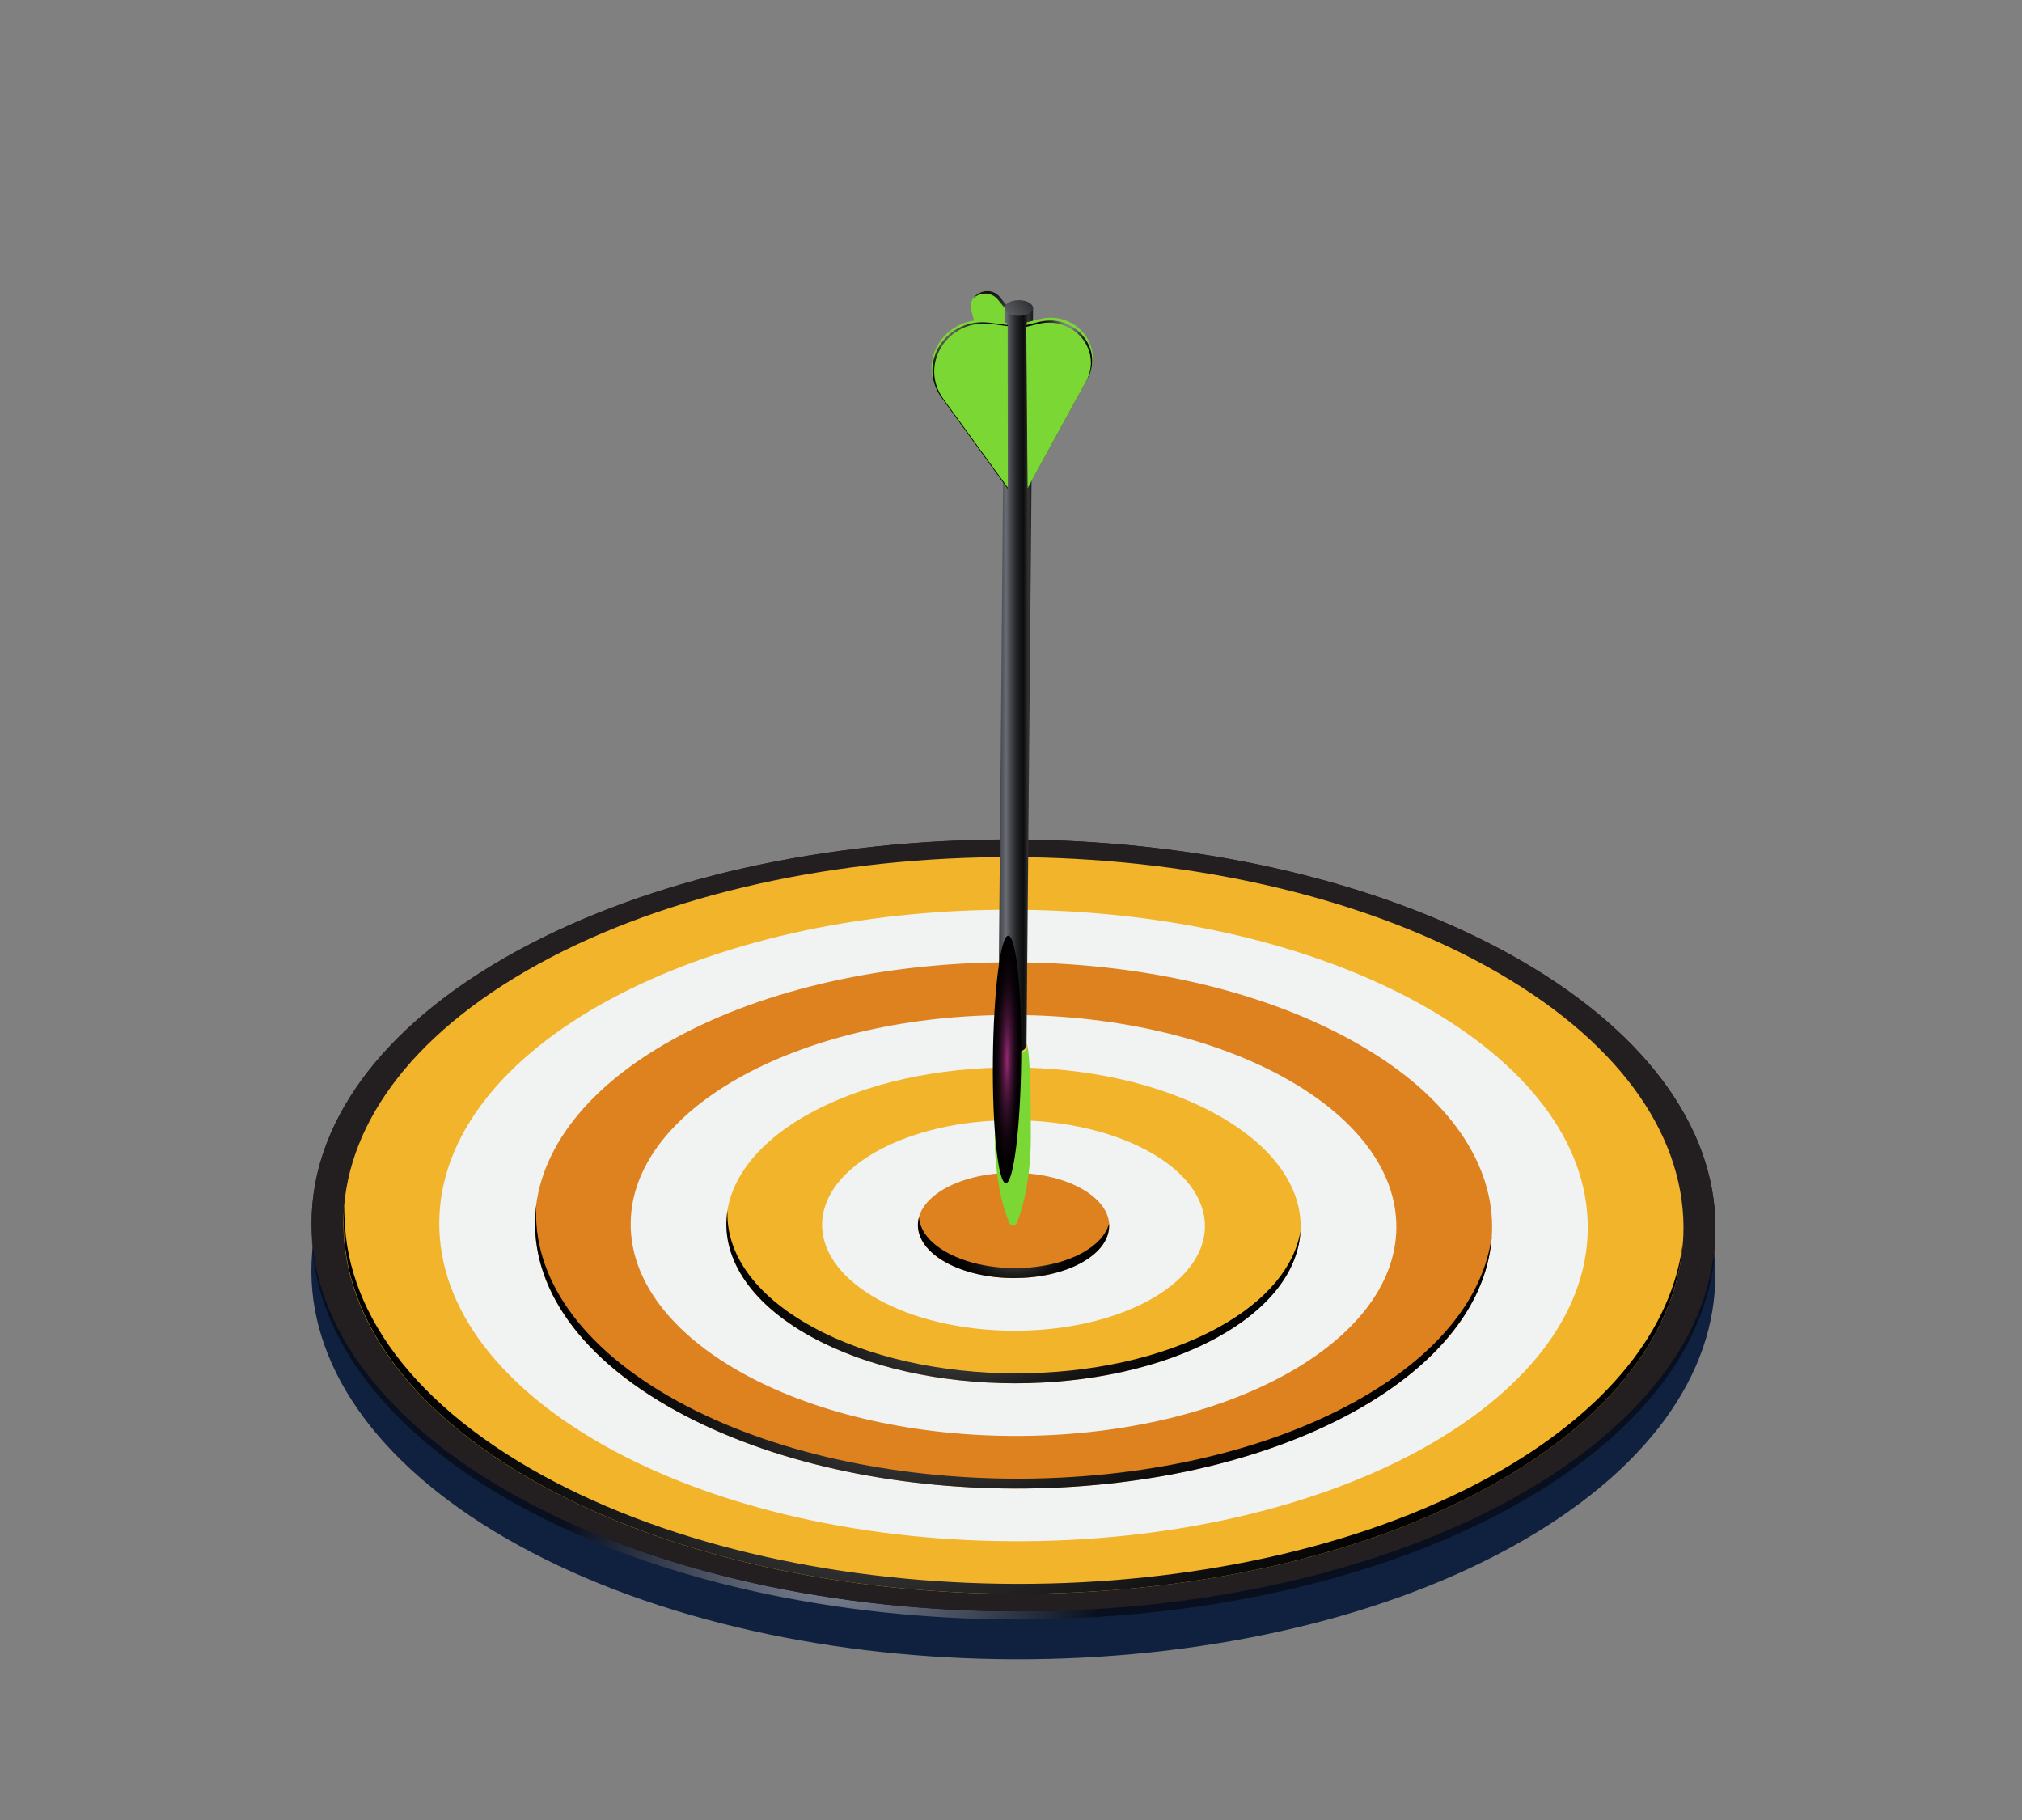 <?xml version="1.0" encoding="UTF-8"?> <svg xmlns="http://www.w3.org/2000/svg" width="250" height="225" viewBox="0 0 250 225" fill="none"><rect x="0" y="0" width="250" height="225" fill="#808080" stroke="none"/><g clip-path="url(#clip0_276_6556)"><path d="M64.118 191.05C30.115 172.356 29.942 142.151 63.727 123.578C97.512 105.005 152.455 105.1 186.459 123.794C220.462 142.489 220.635 172.694 186.85 191.267C153.065 209.84 98.117 209.736 64.118 191.05ZM167.642 134.139C144.107 121.192 106.066 121.128 82.674 133.988C59.283 146.847 59.4 167.759 82.944 180.701C106.489 193.643 144.52 193.711 167.912 180.852C191.303 167.992 191.172 147.077 167.642 134.139Z" fill="#102140"></path><path d="M64.134 185.129C30.14 166.43 29.967 136.225 63.752 117.652C97.537 99.079 152.48 99.174 186.483 117.868C220.487 136.562 220.659 166.767 186.875 185.34C153.09 203.913 98.132 203.815 64.134 185.129Z" fill="url(#paint0_linear_276_6556)"></path><g opacity="0.5"><path d="M64.145 186.126C46.9 176.647 38.362 164.203 38.539 151.82C38.825 163.868 47.356 175.901 64.143 185.124C98.147 203.818 153.09 203.913 186.875 185.34C203.522 176.188 211.919 164.208 212.089 152.174C212.386 164.539 203.987 176.935 186.877 186.342C153.092 204.915 98.135 204.816 64.145 186.126Z" fill="url(#paint1_radial_276_6556)"></path></g><path d="M212.099 151.952C211.95 178.301 172.973 199.458 125.043 199.208C77.112 198.958 38.378 177.396 38.527 151.047C38.676 124.699 77.652 103.542 125.583 103.792C173.513 104.042 212.248 125.604 212.099 151.952Z" fill="#231F20"></path><path d="M184.069 183.806C216.319 166.076 216.153 137.239 183.697 119.4C151.241 101.56 98.791 101.466 66.54 119.196C34.29 136.926 34.456 165.763 66.912 183.602C99.368 201.441 151.827 201.531 184.069 183.806Z" fill="#F2B42A"></path><path d="M196.312 151.87C196.19 173.428 164.303 190.739 125.09 190.535C85.877 190.33 54.188 172.688 54.31 151.13C54.432 129.571 86.32 112.261 125.532 112.465C164.745 112.67 196.434 130.312 196.312 151.87Z" fill="#F1F2F2"></path><path d="M167.286 174.569C190.324 161.904 190.203 141.306 167.024 128.567C143.839 115.819 106.38 115.758 83.343 128.423C60.305 141.088 60.426 161.686 83.606 174.425C106.785 187.165 144.249 187.234 167.286 174.569Z" fill="#DD821F"></path><path d="M172.646 151.747C172.564 166.117 151.306 177.656 125.164 177.52C99.022 177.383 77.896 165.623 77.978 151.253C78.059 136.883 99.317 125.344 125.459 125.48C151.601 125.616 172.727 137.376 172.646 151.747Z" fill="#F1F2F2"></path><path d="M150.493 165.337C164.317 157.738 164.242 145.378 150.334 137.73C136.426 130.082 113.948 130.037 100.124 137.637C86.3 145.237 86.375 157.597 100.283 165.245C114.196 172.902 136.668 172.937 150.493 165.337Z" fill="#F2B42A"></path><path d="M148.979 151.623C148.938 158.811 138.309 164.583 125.238 164.515C112.167 164.447 101.604 158.564 101.645 151.376C101.686 144.189 112.315 138.417 125.386 138.485C138.457 138.553 149.02 144.435 148.979 151.623Z" fill="#F1F2F2"></path><path d="M133.706 156.114C138.317 153.58 138.287 149.458 133.656 146.91C129.025 144.362 121.525 144.348 116.922 146.878C112.311 149.413 112.341 153.534 116.972 156.082C121.604 158.63 129.104 158.644 133.706 156.114Z" fill="#DD821F"></path><path d="M66.922 183.597C49.259 173.887 41.191 160.92 42.665 148.261C41.823 160.526 49.953 172.976 67.037 182.37C99.494 200.209 151.943 200.303 184.194 182.573C198.89 174.494 206.832 164.1 208.08 153.503C207.325 164.533 199.338 175.412 184.07 183.806C151.828 201.53 99.37 201.441 66.922 183.597Z" fill="url(#paint2_radial_276_6556)"></path><path d="M83.604 174.425C70.864 167.426 65.107 158.052 66.316 148.927C65.763 157.656 71.567 166.51 83.734 173.202C106.918 185.95 144.377 186.01 167.414 173.345C177.789 167.642 183.455 160.32 184.439 152.841C183.942 160.744 178.237 168.56 167.29 174.578C144.247 187.234 106.784 187.165 83.604 174.425Z" fill="url(#paint3_radial_276_6556)"></path><path d="M100.288 165.254C92.48 160.96 89.034 155.178 89.955 149.59C89.691 154.783 93.168 160.04 100.412 164.022C114.32 171.67 136.806 171.709 150.621 164.114C156.685 160.781 160.066 156.536 160.795 152.17C160.553 156.96 157.133 161.698 150.497 165.346C136.668 172.937 114.196 172.902 100.288 165.254Z" fill="url(#paint4_radial_276_6556)"></path><path d="M116.971 156.082C114.194 154.555 113.08 152.459 113.622 150.478C113.736 152.063 114.882 153.635 117.095 154.85C121.727 157.398 129.227 157.412 133.829 154.882C135.672 153.869 136.756 152.604 137.119 151.287C137.243 153.028 136.11 154.792 133.705 156.114C129.103 158.644 121.602 158.63 116.971 156.082Z" fill="url(#paint5_radial_276_6556)"></path><path d="M126.088 39.759L123.634 36.729C122.29 35.071 119.53 36.369 120.09 38.389L125.96 59.688L126.088 39.759Z" fill="#7BD834"></path><path d="M125.833 40.074L123.379 37.043C122.523 35.992 121.11 36.136 120.33 36.886C121.013 35.877 122.679 35.55 123.636 36.729L126.09 39.759L125.962 59.688L125.712 58.776L125.833 40.074Z" fill="url(#paint6_radial_276_6556)"></path><path d="M125.579 151.373C125.67 151.323 125.708 151.268 125.713 151.196C125.713 151.196 127.435 147.449 127.453 140.593C127.47 130.799 127.056 129.458 127.056 129.458C127.054 129.195 126.869 129.469 126.513 129.261C125.789 128.865 124.629 128.868 123.912 129.262C123.558 129.457 123.369 129.146 123.366 129.401C123.366 129.401 123.009 130.727 122.998 140.53C122.99 147.403 124.797 151.181 124.797 151.181C124.801 151.248 124.837 151.308 124.93 151.361C125.115 151.467 125.406 151.468 125.579 151.373Z" fill="#7BD834"></path><path d="M126.509 130.116C127.227 129.721 127.224 129.078 126.504 128.689C125.779 128.293 124.62 128.296 123.903 128.691C123.185 129.085 123.189 129.728 123.908 130.117C124.633 130.513 125.792 130.51 126.509 130.116Z" fill="#F6C24B"></path><path d="M126.411 129.893C126.747 129.709 126.915 129.467 126.919 129.234L127.728 38.132C127.727 37.891 127.55 38.138 127.21 37.956C126.519 37.575 125.406 37.576 124.725 37.95C124.39 38.135 124.202 37.846 124.203 38.087C124.203 38.087 123.41 129.215 123.415 129.224C123.417 129.465 123.601 129.71 123.932 129.896C124.612 130.26 125.731 130.268 126.411 129.893Z" fill="url(#paint7_linear_276_6556)"></path><path d="M127.215 38.76C127.896 38.386 127.899 37.773 127.208 37.392C126.517 37.011 125.405 37.012 124.724 37.387C124.043 37.761 124.039 38.374 124.73 38.755C125.421 39.136 126.525 39.139 127.215 38.76Z" fill="url(#paint8_linear_276_6556)"></path><path d="M124.483 39.905L124.504 60.178L116.291 48.869C113.216 44.635 116.885 38.93 122.239 39.617L124.483 39.905Z" fill="#7BD834"></path><path d="M124.585 40.172L124.605 60.445L116.393 49.136C113.317 44.902 116.987 39.197 122.341 39.884L124.585 40.172Z" fill="#7BD834"></path><path d="M122.578 40.054C117.218 39.358 113.549 45.063 116.629 49.306L124.61 60.292L124.611 60.453L116.398 49.144C113.323 44.911 116.992 39.206 122.347 39.893L124.591 40.18L124.59 40.319L122.578 40.054Z" fill="url(#paint9_radial_276_6556)"></path><path d="M126.95 39.84L128.582 39.438C132.942 38.366 136.58 42.728 134.505 46.532L127.115 60.033L126.95 39.84Z" fill="#7BD834"></path><path d="M126.891 40.183L128.523 39.781C132.884 38.709 136.521 43.072 134.446 46.875L127.056 60.376L126.891 40.183Z" fill="#7BD834"></path><path d="M134.279 47.139C136.363 43.331 132.731 38.977 128.356 40.046L126.881 40.407L126.881 40.188L128.513 39.786C132.874 38.714 136.512 43.077 134.436 46.88L127.047 60.381L127.049 60.345L134.279 47.139Z" fill="url(#paint10_radial_276_6556)"></path><path d="M124.36 146.269C125.323 146.281 126.173 139.44 126.265 130.988C126.347 122.541 125.638 115.682 124.665 115.675C123.702 115.663 122.851 122.504 122.76 130.956C122.677 139.403 123.396 146.257 124.36 146.269Z" fill="url(#paint11_radial_276_6556)"></path></g><defs><linearGradient id="paint0_linear_276_6556" x1="63.749" y1="117.651" x2="120.899" y2="221.608" gradientUnits="userSpaceOnUse"><stop stop-color="#311B61"></stop><stop offset="0.203" stop-color="#290F52"></stop><stop offset="0.495" stop-color="#200041"></stop><stop offset="1" stop-color="#0F001F"></stop></linearGradient><radialGradient id="paint1_radial_276_6556" cx="0" cy="0" r="1" gradientUnits="userSpaceOnUse" gradientTransform="translate(103.37 191.673) rotate(58.77) scale(32.902 33.684)"><stop stop-color="white"></stop><stop offset="1"></stop></radialGradient><radialGradient id="paint2_radial_276_6556" cx="0" cy="0" r="1" gradientUnits="userSpaceOnUse" gradientTransform="translate(126.833 158.63) rotate(58.77) scale(60.961 93.615)"><stop stop-color="white"></stop><stop offset="0.066" stop-color="#D8D8D8"></stop><stop offset="0.162" stop-color="#A6A6A6"></stop><stop offset="0.262" stop-color="#797979"></stop><stop offset="0.366" stop-color="#545454"></stop><stop offset="0.473" stop-color="#353535"></stop><stop offset="0.585" stop-color="#1E1E1E"></stop><stop offset="0.704" stop-color="#0D0D0D"></stop><stop offset="0.835" stop-color="#030303"></stop><stop offset="1"></stop></radialGradient><radialGradient id="paint3_radial_276_6556" cx="0" cy="0" r="1" gradientUnits="userSpaceOnUse" gradientTransform="translate(126.364 156.489) rotate(58.77) scale(43.601 66.956)"><stop stop-color="white"></stop><stop offset="0.066" stop-color="#D8D8D8"></stop><stop offset="0.162" stop-color="#A6A6A6"></stop><stop offset="0.262" stop-color="#797979"></stop><stop offset="0.366" stop-color="#545454"></stop><stop offset="0.473" stop-color="#353535"></stop><stop offset="0.585" stop-color="#1E1E1E"></stop><stop offset="0.704" stop-color="#0D0D0D"></stop><stop offset="0.835" stop-color="#030303"></stop><stop offset="1"></stop></radialGradient><radialGradient id="paint4_radial_276_6556" cx="0" cy="0" r="1" gradientUnits="userSpaceOnUse" gradientTransform="translate(125.894 154.349) rotate(58.77) scale(26.242 40.299)"><stop stop-color="white"></stop><stop offset="0.066" stop-color="#D8D8D8"></stop><stop offset="0.162" stop-color="#A6A6A6"></stop><stop offset="0.262" stop-color="#797979"></stop><stop offset="0.366" stop-color="#545454"></stop><stop offset="0.473" stop-color="#353535"></stop><stop offset="0.585" stop-color="#1E1E1E"></stop><stop offset="0.704" stop-color="#0D0D0D"></stop><stop offset="0.835" stop-color="#030303"></stop><stop offset="1"></stop></radialGradient><radialGradient id="paint5_radial_276_6556" cx="0" cy="0" r="1" gradientUnits="userSpaceOnUse" gradientTransform="translate(125.526 152.27) rotate(58.77) scale(8.866 9.076)"><stop stop-color="white"></stop><stop offset="0.066" stop-color="#D8D8D8"></stop><stop offset="0.162" stop-color="#A6A6A6"></stop><stop offset="0.262" stop-color="#797979"></stop><stop offset="0.366" stop-color="#545454"></stop><stop offset="0.473" stop-color="#353535"></stop><stop offset="0.585" stop-color="#1E1E1E"></stop><stop offset="0.704" stop-color="#0D0D0D"></stop><stop offset="0.835" stop-color="#030303"></stop><stop offset="1"></stop></radialGradient><radialGradient id="paint6_radial_276_6556" cx="0" cy="0" r="1" gradientUnits="userSpaceOnUse" gradientTransform="translate(123.143 41.796) rotate(105.714) scale(8.741 9.117)"><stop stop-color="white"></stop><stop offset="0.066" stop-color="#D8D8D8"></stop><stop offset="0.162" stop-color="#A6A6A6"></stop><stop offset="0.262" stop-color="#797979"></stop><stop offset="0.366" stop-color="#545454"></stop><stop offset="0.473" stop-color="#353535"></stop><stop offset="0.585" stop-color="#1E1E1E"></stop><stop offset="0.704" stop-color="#0D0D0D"></stop><stop offset="0.835" stop-color="#030303"></stop><stop offset="1"></stop></radialGradient><linearGradient id="paint7_linear_276_6556" x1="127.751" y1="83.917" x2="123.372" y2="83.917" gradientUnits="userSpaceOnUse"><stop offset="0.035" stop-color="#1E1F21"></stop><stop offset="0.117" stop-color="#2D2E30"></stop><stop offset="0.141" stop-color="#323336"></stop><stop offset="0.268" stop-color="#0E0E0F"></stop><stop offset="0.352" stop-color="#131415"></stop><stop offset="0.464" stop-color="#232326"></stop><stop offset="0.592" stop-color="#3C3D41"></stop><stop offset="0.73" stop-color="#5E6167"></stop><stop offset="0.768" stop-color="#696C73"></stop><stop offset="1" stop-color="#37383C"></stop></linearGradient><linearGradient id="paint8_linear_276_6556" x1="128.619" y1="36.421" x2="124.68" y2="39.133" gradientUnits="userSpaceOnUse"><stop offset="0.035" stop-color="#1E1F21"></stop><stop offset="0.31" stop-color="#2C2E30"></stop><stop offset="0.84" stop-color="#515359"></stop><stop offset="1" stop-color="#5D6066"></stop></linearGradient><radialGradient id="paint9_radial_276_6556" cx="0" cy="0" r="1" gradientUnits="userSpaceOnUse" gradientTransform="translate(118.888 43.074) rotate(105.714) scale(6.305 6.576)"><stop stop-color="white"></stop><stop offset="0.066" stop-color="#D8D8D8"></stop><stop offset="0.162" stop-color="#A6A6A6"></stop><stop offset="0.262" stop-color="#797979"></stop><stop offset="0.366" stop-color="#545454"></stop><stop offset="0.473" stop-color="#353535"></stop><stop offset="0.585" stop-color="#1E1E1E"></stop><stop offset="0.704" stop-color="#0D0D0D"></stop><stop offset="0.835" stop-color="#030303"></stop><stop offset="1"></stop></radialGradient><radialGradient id="paint10_radial_276_6556" cx="0" cy="0" r="1" gradientUnits="userSpaceOnUse" gradientTransform="translate(132.701 39.163) rotate(105.714) scale(5.495 5.731)"><stop stop-color="white"></stop><stop offset="0.066" stop-color="#D8D8D8"></stop><stop offset="0.162" stop-color="#A6A6A6"></stop><stop offset="0.262" stop-color="#797979"></stop><stop offset="0.366" stop-color="#545454"></stop><stop offset="0.473" stop-color="#353535"></stop><stop offset="0.585" stop-color="#1E1E1E"></stop><stop offset="0.704" stop-color="#0D0D0D"></stop><stop offset="0.835" stop-color="#030303"></stop><stop offset="1"></stop></radialGradient><radialGradient id="paint11_radial_276_6556" cx="0" cy="0" r="1" gradientUnits="userSpaceOnUse" gradientTransform="translate(124.515 130.968) rotate(90.579) scale(15.296 1.748)"><stop stop-color="#972A74"></stop><stop offset="0.041" stop-color="#8A266A"></stop><stop offset="0.194" stop-color="#601B4A"></stop><stop offset="0.35" stop-color="#3D112F"></stop><stop offset="0.507" stop-color="#220A1B"></stop><stop offset="0.667" stop-color="#0F040C"></stop><stop offset="0.829" stop-color="#040103"></stop><stop offset="1"></stop></radialGradient><clipPath id="clip0_276_6556"><rect width="250" height="225" fill="white"></rect></clipPath></defs></svg> 